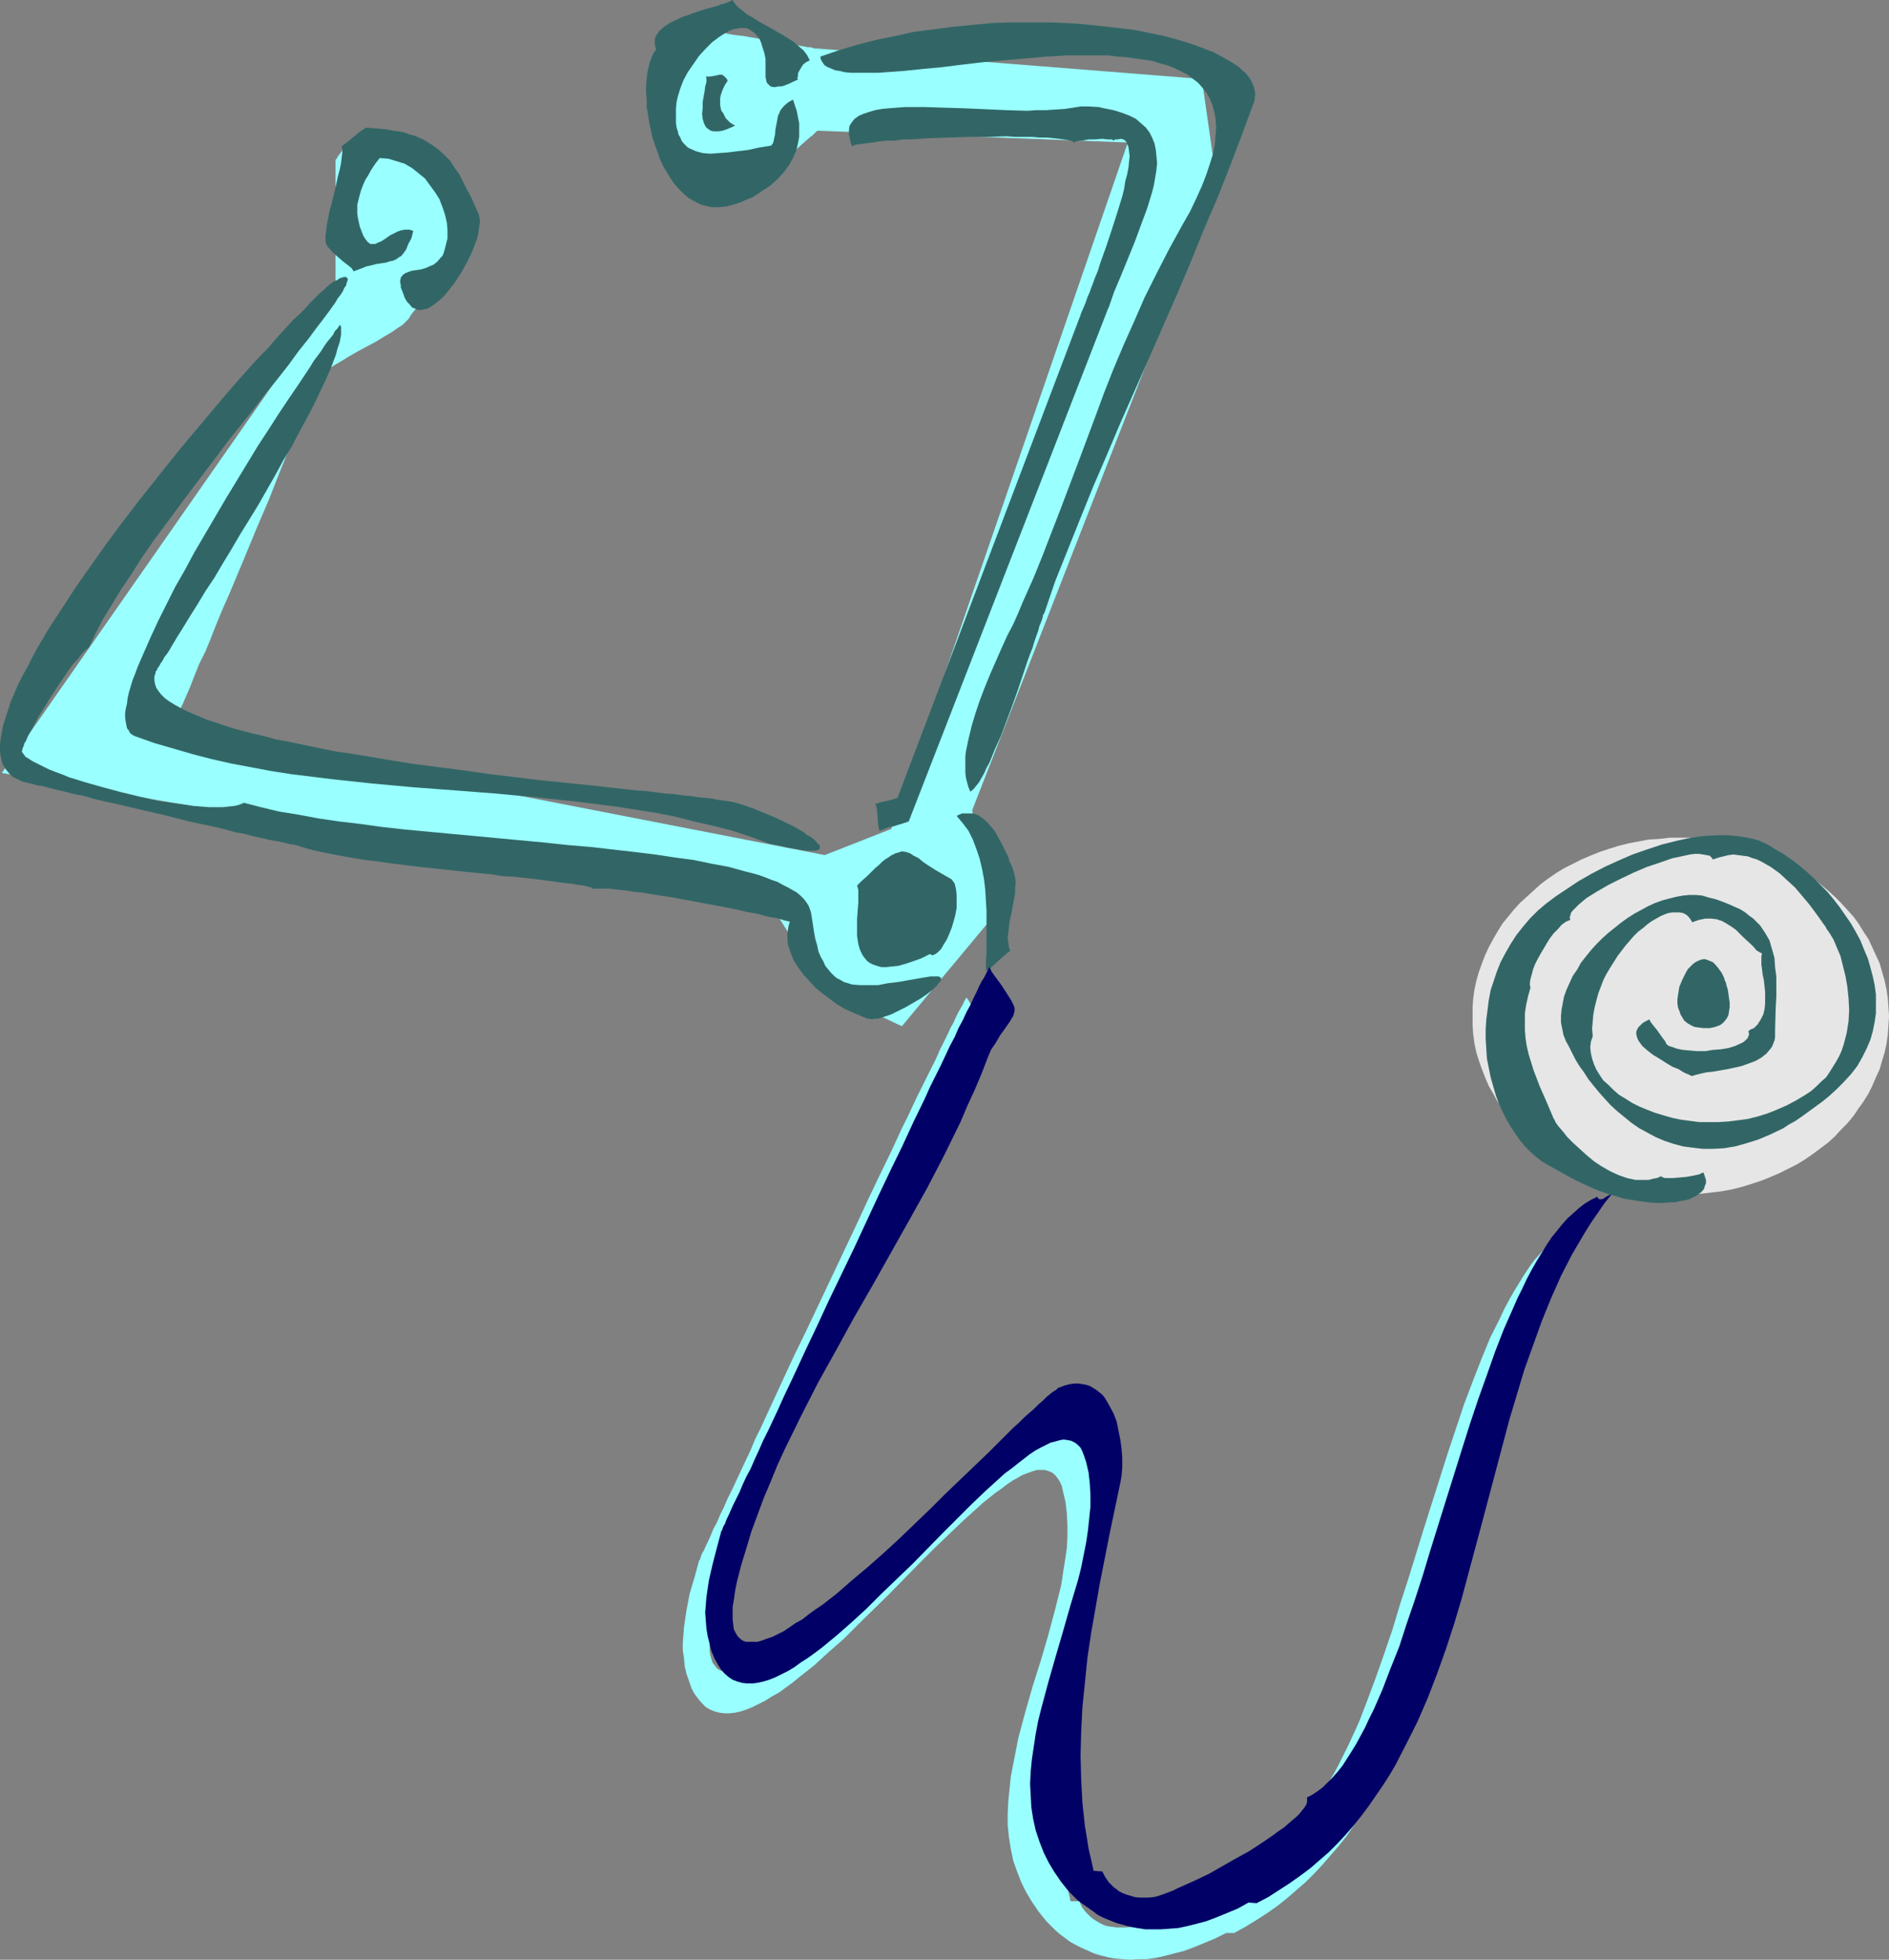 <?xml version="1.0" encoding="UTF-8" standalone="no"?>
<svg
   version="1.0"
   width="129.766mm"
   height="134.628mm"
   id="svg15"
   sodipodi:docname="Stethoscope 3.wmf"
   xmlns:inkscape="http://www.inkscape.org/namespaces/inkscape"
   xmlns:sodipodi="http://sodipodi.sourceforge.net/DTD/sodipodi-0.dtd"
   xmlns="http://www.w3.org/2000/svg"
   xmlns:svg="http://www.w3.org/2000/svg">
  <rect width="100%" height="100%" fill="#808080" stroke="none"/>
  <sodipodi:namedview
     id="namedview15"
     pagecolor="#ffffff"
     bordercolor="#000000"
     borderopacity="0.25"
     inkscape:showpageshadow="2"
     inkscape:pageopacity="0.0"
     inkscape:pagecheckerboard="0"
     inkscape:deskcolor="#d1d1d1"
     inkscape:document-units="mm" />
  <defs
     id="defs1">
    <pattern
       id="WMFhbasepattern"
       patternUnits="userSpaceOnUse"
       width="6"
       height="6"
       x="0"
       y="0" />
  </defs>
  <path
     style="fill:#99ffff;fill-opacity:1;fill-rule:evenodd;stroke:none"
     d="M 234.158,266.454 213.958,256.92 200.545,235.591 0.485,200.689 87.102,76.591 v -13.573 -21.329 0 -0.162 l 0.323,-0.323 0.323,-0.646 0.646,-0.808 0.646,-0.97 0.808,-0.97 0.97,-0.97 0.97,-0.97 1.293,-0.808 1.131,-0.808 1.293,-0.485 1.293,-0.162 h 1.454 0.646 l 0.808,0.323 0.646,0.323 0.646,0.485 0.808,0.485 0.646,0.646 3.07,2.909 3.232,2.747 3.232,2.585 2.909,2.747 1.454,1.454 1.293,1.293 1.131,1.454 0.97,1.616 0.808,1.454 0.646,1.616 0.485,1.777 v 1.777 l -0.162,1.777 -0.323,1.777 -0.646,1.777 -0.97,1.777 -1.131,1.777 -1.131,1.616 -2.586,3.232 -1.293,1.454 -1.454,1.454 -1.293,1.293 -1.131,1.293 -1.131,1.131 -0.97,1.131 -0.646,0.808 -0.485,0.808 -0.323,0.485 -0.323,0.323 -0.485,0.485 -0.485,0.485 -0.646,0.485 -0.808,0.485 -1.616,1.131 -1.939,1.131 -2.101,1.293 -4.525,2.424 -2.262,1.293 -2.101,1.293 -1.939,1.131 -1.778,1.131 -1.616,1.131 -0.646,0.485 -0.485,0.485 -0.323,0.485 -0.323,0.485 -0.162,0.485 -0.162,0.323 v 0.323 l -0.162,0.323 v 0.323 l -0.162,0.646 -0.323,0.646 -0.162,0.808 -0.323,0.97 -0.485,0.97 -0.323,0.97 -0.485,1.131 -0.485,1.293 -0.485,1.293 -1.131,2.747 -1.131,3.07 -1.454,3.393 -1.454,3.555 -1.454,3.716 -1.454,3.716 -3.394,7.918 -3.394,8.241 -3.394,8.079 -1.778,4.04 -1.616,3.878 -1.454,3.716 -1.454,3.555 -1.616,3.232 -1.293,3.232 -1.131,2.909 -1.131,2.585 -0.485,1.131 -0.97,2.101 -0.323,0.97 -0.323,0.808 -0.323,0.808 -0.323,0.646 -0.162,0.485 -0.162,0.323 -0.162,0.323 -0.162,0.162 v 0.162 l 169.357,32.963 17.291,-6.787 61.408,-178.228 -80.638,-3.07 v 0.162 h -0.162 l -0.323,0.323 -0.323,0.323 -0.485,0.485 -0.485,0.323 -1.293,1.131 -1.454,1.293 -1.616,1.454 -3.555,3.393 -3.555,3.07 -1.616,1.454 -1.454,1.293 -1.131,1.293 -0.646,0.323 -0.323,0.485 -0.323,0.323 -0.323,0.162 -0.162,0.162 v 0 h -0.162 -0.485 -0.808 l -0.97,-0.162 -1.293,-0.162 -1.293,-0.162 -2.747,-0.485 -2.909,-0.485 -1.293,-0.485 -1.131,-0.485 -0.97,-0.485 -0.808,-0.646 -0.485,-0.485 v -0.323 l -0.162,-0.485 -0.162,-0.646 -0.323,-0.97 -0.485,-0.97 -0.808,-1.131 -0.323,-0.646 -0.485,-0.646 -0.808,-1.293 -1.778,-2.585 -1.778,-2.747 -0.646,-1.293 -0.485,-1.454 -0.162,-1.293 -0.162,-1.293 0.323,-1.131 0.162,-0.646 0.323,-0.485 0.646,-1.293 0.485,-1.293 0.485,-1.454 0.323,-1.454 0.646,-3.232 0.808,-3.232 0.323,-1.454 0.485,-1.454 0.485,-1.293 0.646,-1.131 0.808,-0.808 0.97,-0.646 1.131,-0.485 0.808,-0.162 h 0.646 0.646 0.97 l 1.939,0.162 2.262,0.162 2.424,0.323 2.586,0.485 2.747,0.323 5.494,0.97 2.747,0.323 2.424,0.485 2.262,0.485 2.101,0.323 0.808,0.162 0.808,0.162 h 0.808 l 0.485,0.162 0.485,0.162 h 0.323 0.323 v 0 l 99.869,7.918 3.878,27.146 -63.509,162.716 5.818,27.146 z"
     id="path1" />
  <path
     style="fill:#e6e6e6;fill-opacity:1;fill-rule:evenodd;stroke:none"
     d="m 436.32,217.494 h 2.747 l 2.747,0.323 2.747,0.162 2.586,0.485 2.586,0.485 2.586,0.646 2.586,0.808 2.424,0.808 2.424,0.97 2.262,0.97 2.262,1.131 2.262,1.131 2.101,1.293 2.101,1.454 1.939,1.454 1.939,1.616 1.778,1.616 1.616,1.616 1.616,1.777 1.616,1.777 1.293,1.777 1.293,2.101 1.293,1.939 0.97,2.101 0.97,2.101 0.97,2.101 0.646,2.262 0.646,2.262 0.485,2.262 0.323,2.262 0.162,2.262 0.162,2.424 -0.162,2.424 -0.162,2.262 -0.323,2.424 -0.485,2.262 -0.646,2.101 -0.646,2.262 -0.97,2.101 -0.97,2.262 -0.97,1.939 -1.293,2.101 -1.293,1.777 -1.293,1.939 -1.616,1.939 -1.616,1.616 -1.616,1.777 -1.778,1.616 -1.939,1.454 -1.939,1.454 -2.101,1.454 -2.101,1.293 -2.262,1.131 -2.262,1.131 -2.262,0.97 -2.424,0.97 -2.424,0.808 -2.586,0.808 -2.586,0.646 -2.586,0.485 -2.586,0.323 -2.747,0.323 -2.747,0.162 -2.747,0.162 -2.747,-0.162 -2.747,-0.162 -2.747,-0.323 -2.586,-0.323 -2.586,-0.485 -2.586,-0.646 -2.586,-0.808 -2.424,-0.808 -2.424,-0.97 -2.262,-0.97 -2.262,-1.131 -2.262,-1.131 -2.101,-1.293 -2.101,-1.454 -1.939,-1.454 -1.778,-1.454 -1.778,-1.616 -1.778,-1.777 -1.616,-1.616 -1.454,-1.939 -1.454,-1.939 -1.293,-1.777 -1.131,-2.101 -1.131,-1.939 -0.97,-2.262 -0.808,-2.101 -0.808,-2.262 -0.646,-2.101 -0.485,-2.262 -0.323,-2.424 -0.162,-2.262 v -2.424 -2.424 l 0.162,-2.262 0.323,-2.262 0.485,-2.262 0.646,-2.262 0.808,-2.262 0.808,-2.101 0.97,-2.101 1.131,-2.101 1.131,-1.939 1.293,-2.101 1.454,-1.777 1.454,-1.777 1.616,-1.777 1.778,-1.616 1.778,-1.616 1.778,-1.616 1.939,-1.454 2.101,-1.454 2.101,-1.293 2.262,-1.131 2.262,-1.131 2.262,-0.97 2.424,-0.97 2.424,-0.808 2.586,-0.808 2.586,-0.646 2.586,-0.485 2.586,-0.485 2.747,-0.162 2.747,-0.323 z"
     id="path2" />
  <path
     style="fill:#326666;fill-opacity:1;fill-rule:evenodd;stroke:none"
     d="m 85.81,73.683 -0.97,0.808 -0.808,0.808 -1.131,0.97 -1.131,1.131 -1.293,1.293 -1.293,1.454 -1.454,1.454 -1.616,1.454 -1.616,1.777 -1.616,1.777 -1.616,1.777 -1.778,2.101 -1.939,1.939 -1.939,2.101 -4.04,4.524 -4.04,4.686 -4.202,5.009 -4.363,5.171 -4.363,5.332 -4.363,5.494 -4.363,5.494 -4.202,5.494 -4.202,5.655 -3.878,5.494 -3.878,5.494 -3.555,5.494 -3.394,5.171 -1.616,2.747 -1.454,2.424 -1.293,2.424 -1.293,2.585 -1.293,2.262 -1.131,2.262 -0.97,2.262 -0.97,2.262 -0.646,2.101 -0.646,1.939 -0.646,1.939 -0.323,1.777 -0.323,1.777 L 0,193.417 v 1.616 l 0.162,1.293 0.323,1.454 0.485,1.131 0.646,0.97 0.808,0.97 0.808,0.808 1.293,0.646 1.293,0.646 1.454,0.323 h 0.162 l 0.323,0.162 h 0.323 l 0.485,0.162 1.131,0.323 1.293,0.162 1.778,0.485 1.939,0.485 2.101,0.485 2.424,0.646 2.586,0.485 2.747,0.808 2.747,0.646 3.07,0.646 6.141,1.454 6.302,1.454 6.302,1.616 6.141,1.293 2.747,0.646 2.909,0.808 2.586,0.485 2.424,0.646 2.262,0.485 2.101,0.485 1.939,0.323 1.454,0.323 1.293,0.323 0.97,0.162 h 0.323 l 0.323,0.162 h 0.323 l 1.454,0.485 1.616,0.485 1.939,0.485 2.262,0.485 2.424,0.485 2.586,0.485 2.747,0.485 2.909,0.485 3.07,0.323 3.232,0.485 6.464,0.808 13.413,1.454 6.626,0.646 3.07,0.485 3.07,0.162 2.909,0.323 2.747,0.323 2.586,0.323 2.262,0.323 2.262,0.323 1.939,0.162 1.616,0.323 1.454,0.162 1.131,0.323 0.808,0.162 0.323,0.323 h 0.162 v 0.162 l 0.323,-0.162 h 0.646 0.97 0.97 1.293 l 1.293,0.162 1.616,0.162 1.616,0.162 1.778,0.323 1.939,0.162 3.878,0.646 4.202,0.646 8.726,1.616 4.363,0.808 4.04,0.808 1.939,0.485 1.778,0.323 1.778,0.323 1.616,0.485 1.454,0.323 1.293,0.162 1.131,0.323 0.97,0.323 0.808,0.162 0.646,0.162 -0.323,1.131 -0.162,0.97 -0.162,0.97 v 0.97 l 0.162,1.939 0.646,1.939 0.808,2.101 1.131,1.777 1.293,1.777 1.616,1.777 1.616,1.777 1.778,1.454 1.939,1.454 1.939,1.454 1.939,1.131 2.101,0.97 1.939,0.808 1.939,0.808 h 0.485 l 0.646,0.162 0.646,-0.162 h 0.808 l 1.616,-0.485 1.939,-0.646 1.939,-0.97 1.939,-0.97 1.939,-1.131 1.939,-1.131 1.616,-1.131 1.454,-1.131 0.485,-0.485 0.646,-0.646 0.323,-0.485 0.323,-0.323 0.323,-0.485 v -0.323 -0.323 l -0.323,-0.162 -0.323,-0.162 h -0.485 -0.646 -0.97 l -2.909,0.485 -2.747,0.485 -2.747,0.485 -2.747,0.323 -2.424,0.485 h -2.424 -2.262 l -2.101,-0.162 -0.97,-0.323 -1.131,-0.323 -0.808,-0.485 -0.97,-0.485 -0.808,-0.646 -0.808,-0.808 -0.646,-0.808 -0.808,-0.97 -0.485,-1.131 -0.646,-1.131 -0.646,-1.454 -0.323,-1.616 -0.485,-1.616 -0.323,-1.777 -0.323,-2.101 -0.323,-2.101 -0.162,-0.97 -0.323,-0.97 -0.323,-0.808 -0.646,-0.97 -0.646,-0.808 -0.808,-0.808 -0.97,-0.808 -1.131,-0.646 -1.131,-0.646 -1.293,-0.646 -1.454,-0.808 -1.454,-0.485 -1.616,-0.646 -1.778,-0.646 -1.778,-0.485 -1.939,-0.485 -4.04,-1.131 -4.363,-0.808 -4.686,-0.97 -4.848,-0.646 -5.333,-0.808 -5.333,-0.646 -5.656,-0.646 -5.656,-0.646 -5.818,-0.485 -5.979,-0.646 -24.24,-2.262 -12.12,-1.131 -5.818,-0.646 -5.818,-0.808 -5.494,-0.646 -5.494,-0.808 -5.171,-0.97 -5.01,-0.808 -4.686,-1.131 -4.363,-1.131 -1.131,0.485 -1.293,0.323 -1.454,0.162 -1.616,0.162 h -1.778 -1.778 l -2.101,-0.162 -2.101,-0.162 -2.101,-0.323 -2.262,-0.323 -4.686,-0.646 -4.848,-1.131 -4.686,-1.131 -4.848,-1.293 -4.525,-1.293 -2.101,-0.646 -2.101,-0.646 -1.939,-0.808 -1.778,-0.646 -1.616,-0.646 -1.616,-0.808 -1.293,-0.646 -1.293,-0.646 -0.97,-0.646 -0.808,-0.485 -0.485,-0.646 -0.323,-0.485 -0.162,-0.162 0.162,-0.485 v -0.323 l 0.323,-0.646 0.162,-0.646 0.485,-0.808 0.323,-0.808 0.485,-0.97 1.131,-1.939 1.131,-2.262 1.454,-2.262 1.454,-2.424 3.07,-4.686 1.454,-2.101 1.454,-2.101 1.454,-1.616 0.646,-0.808 0.485,-0.646 0.485,-0.485 0.485,-0.485 0.485,-0.323 0.323,-0.323 0.808,-1.616 0.808,-1.777 1.939,-3.716 2.262,-3.716 2.424,-4.04 2.747,-4.04 2.747,-4.363 2.909,-4.201 3.232,-4.363 6.464,-8.726 6.626,-8.726 3.232,-4.363 3.394,-4.201 3.232,-4.04 3.07,-4.04 3.07,-3.716 2.909,-3.716 2.586,-3.555 2.586,-3.232 2.262,-3.07 1.131,-1.454 0.97,-1.293 0.97,-1.293 0.808,-1.131 0.808,-1.131 0.646,-1.131 0.646,-0.808 0.646,-0.97 0.323,-0.808 0.485,-0.646 0.162,-0.646 0.162,-0.485 0.162,-0.485 -0.162,-0.323 -0.162,-0.162 -0.162,-0.162 h -0.485 l -0.485,0.162 -0.646,0.162 -0.646,0.485 -0.808,0.323 z"
     id="path3" />
  <path
     style="fill:#326666;fill-opacity:1;fill-rule:evenodd;stroke:none"
     d="m 88.234,84.347 -0.323,0.485 -0.323,0.485 -0.646,0.646 -0.485,0.97 -0.646,0.808 -0.808,0.97 -0.808,1.131 -0.808,1.293 -0.97,1.293 -0.97,1.293 -0.97,1.616 -0.97,1.454 -2.262,3.393 -2.424,3.555 -2.586,3.878 -2.586,4.04 -2.747,4.201 -2.747,4.524 -5.494,9.049 -5.494,9.372 -2.747,4.686 -2.424,4.524 -2.586,4.524 -2.262,4.524 -2.101,4.201 -1.939,4.201 -1.778,4.04 -1.616,3.716 -0.646,1.777 -0.646,1.616 -0.485,1.616 -0.485,1.616 -0.323,1.454 -0.162,1.454 -0.323,1.293 -0.162,1.131 v 1.131 l 0.162,1.131 0.162,0.808 0.162,0.808 0.485,0.646 0.323,0.646 0.646,0.485 0.646,0.323 5.01,1.777 5.01,1.454 5.01,1.454 5.01,1.293 5.01,1.131 5.171,0.97 5.171,0.97 5.171,0.808 10.504,1.293 10.504,1.131 10.666,0.97 10.666,0.808 10.504,0.808 10.504,0.97 10.504,1.131 10.342,1.293 5.171,0.808 5.171,0.808 5.01,0.97 5.01,1.293 5.01,1.131 5.01,1.293 4.848,1.616 4.848,1.777 2.586,0.485 2.101,0.485 1.939,0.323 1.778,0.323 1.293,0.162 h 1.131 0.808 l 0.808,-0.162 0.323,-0.162 0.162,-0.323 v -0.323 -0.485 l -0.485,-0.323 -0.485,-0.646 -0.485,-0.485 -0.808,-0.646 -0.97,-0.485 -0.97,-0.808 -2.262,-1.293 -2.586,-1.293 -2.747,-1.293 -2.747,-1.131 -2.747,-1.131 -2.747,-0.97 -1.131,-0.323 -1.131,-0.323 -0.808,-0.162 -1.131,-0.162 -1.131,-0.162 -1.293,-0.162 -1.454,-0.323 -1.778,-0.162 -1.778,-0.162 -1.939,-0.323 -2.101,-0.162 -2.101,-0.323 -2.424,-0.162 -2.424,-0.323 -2.586,-0.323 -2.586,-0.162 -2.747,-0.323 -2.909,-0.323 -5.818,-0.646 -6.302,-0.646 -6.464,-0.646 -6.626,-0.808 -6.787,-0.808 -6.787,-0.97 -13.736,-1.777 -6.949,-1.131 -6.626,-1.131 -6.464,-0.97 -6.302,-1.293 -6.141,-1.293 -2.747,-0.485 -2.909,-0.808 -2.747,-0.646 -2.586,-0.646 -2.424,-0.646 -2.586,-0.808 -2.262,-0.808 -2.101,-0.646 -1.939,-0.808 -1.939,-0.808 -1.778,-0.808 -1.616,-0.808 -1.454,-0.808 -1.293,-0.808 -1.131,-0.808 -0.97,-0.97 -0.646,-0.808 -0.646,-0.97 -0.323,-0.97 -0.162,-0.97 v -0.97 l 0.323,-0.97 v -0.323 l 0.323,-0.323 0.162,-0.485 0.485,-0.646 0.323,-0.646 0.485,-0.646 0.485,-0.97 0.646,-0.808 0.646,-0.97 0.646,-1.131 1.454,-2.424 1.616,-2.585 1.778,-2.909 1.939,-3.07 1.939,-3.232 2.262,-3.393 2.101,-3.555 2.262,-3.716 2.262,-3.878 4.686,-7.595 4.525,-7.918 2.101,-3.878 2.262,-3.716 1.939,-3.716 1.939,-3.555 1.778,-3.393 1.616,-3.393 1.454,-3.07 1.293,-2.909 0.97,-2.585 0.485,-1.293 0.323,-1.293 0.646,-1.939 0.162,-0.97 0.162,-0.808 v -0.808 -0.646 -0.646 z"
     id="path4" />
  <path
     style="fill:#326666;fill-opacity:1;fill-rule:evenodd;stroke:none"
     d="M 94.213,60.918 93.405,58.817 l -0.485,-2.262 -0.162,-1.131 v -1.131 -1.131 l 0.323,-1.293 0.323,-1.293 0.323,-1.131 0.485,-1.293 0.646,-1.454 0.808,-1.293 0.808,-1.454 0.97,-1.454 1.131,-1.454 2.262,0.162 2.101,0.646 2.101,0.646 1.939,1.131 1.616,1.293 1.778,1.454 1.293,1.777 1.293,1.777 1.131,1.777 0.808,2.101 0.646,1.939 0.485,2.101 0.162,1.939 v 2.101 l -0.485,1.939 -0.485,1.777 -0.323,0.808 -0.485,0.485 -0.808,0.97 -0.97,0.808 -1.131,0.485 -1.131,0.485 -1.131,0.323 -1.131,0.162 -1.131,0.162 -0.97,0.323 -0.808,0.323 -0.646,0.485 -0.485,0.646 -0.162,0.808 v 0.485 l 0.162,0.646 v 0.646 l 0.323,0.808 0.323,0.808 0.323,0.97 0.646,1.131 0.646,0.646 0.646,0.808 0.808,0.323 0.646,0.323 h 0.97 l 0.646,-0.162 0.97,-0.162 0.808,-0.485 0.97,-0.646 0.808,-0.646 0.97,-0.808 0.808,-0.808 0.808,-0.97 1.778,-2.262 1.616,-2.424 1.454,-2.585 1.293,-2.585 0.97,-2.424 0.485,-1.293 0.323,-1.131 0.162,-1.131 0.162,-1.131 0.162,-0.97 v -0.808 l -0.162,-0.808 -0.162,-0.646 -1.939,-4.363 -1.131,-2.101 -0.97,-1.939 -0.97,-1.939 -1.293,-1.777 -1.131,-1.777 -1.454,-1.454 -1.616,-1.454 -1.778,-1.293 -2.101,-1.293 -2.262,-0.97 -1.293,-0.323 -1.293,-0.485 -1.454,-0.323 -1.616,-0.162 -1.454,-0.323 -1.778,-0.162 -1.778,-0.162 -1.939,-0.162 -0.646,0.485 -0.808,0.485 -1.778,1.454 -1.778,1.454 -0.646,0.485 -0.646,0.485 v 0.323 l 0.162,0.323 v 0.97 l -0.162,1.293 -0.162,1.454 -0.323,1.616 -0.485,1.777 -0.808,3.716 -0.97,3.878 -0.485,1.777 -0.323,1.777 -0.323,1.616 -0.162,1.454 -0.162,1.131 v 0.97 0.646 l 0.162,0.646 0.323,0.646 0.485,0.485 0.97,1.131 1.293,1.131 1.293,1.131 1.293,0.97 0.97,0.808 0.323,0.485 0.162,0.323 1.778,-0.646 1.616,-0.646 1.454,-0.323 1.293,-0.323 1.131,-0.162 1.131,-0.162 0.97,-0.323 0.808,-0.162 0.808,-0.323 0.646,-0.485 0.808,-0.485 0.646,-0.808 0.646,-0.97 0.485,-1.293 0.808,-1.454 0.485,-1.939 -0.97,-0.323 h -1.131 l -0.97,0.162 -0.97,0.323 -0.97,0.485 -0.97,0.485 -1.616,1.131 -0.808,0.485 -0.808,0.323 -0.646,0.323 h -0.646 -0.646 l -0.646,-0.485 -0.646,-0.808 -0.323,-0.485 z"
     id="path5" />
  <path
     style="fill:#326666;fill-opacity:1;fill-rule:evenodd;stroke:none"
     d="m 188.91,21.006 -0.162,-0.485 -0.323,-0.323 -0.485,-0.485 -0.485,-0.323 h -0.646 l -0.646,0.162 -0.808,0.162 -0.97,0.162 h -1.131 l 0.162,0.323 v 0.323 0.808 l -0.323,1.131 -0.162,1.293 -0.485,2.747 v 1.616 l -0.162,1.454 0.162,1.293 0.323,1.131 0.485,0.97 0.323,0.323 0.485,0.323 0.485,0.323 0.646,0.162 h 0.646 0.808 l 0.97,-0.162 0.97,-0.323 1.131,-0.485 1.131,-0.485 -1.293,-0.808 -1.131,-1.131 -0.646,-1.293 -0.485,-0.646 -0.162,-0.646 -0.162,-0.808 v -0.808 -0.97 l 0.162,-0.808 0.323,-0.97 0.323,-0.808 0.485,-0.97 z"
     id="path6" />
  <path
     style="fill:#326666;fill-opacity:1;fill-rule:evenodd;stroke:none"
     d="m 170.326,12.927 -0.646,0.808 -0.485,1.131 -0.485,1.293 -0.323,1.293 -0.323,1.454 -0.162,1.616 -0.162,1.777 v 1.777 l 0.162,1.777 v 1.939 l 0.323,1.939 0.323,1.939 0.808,3.878 0.646,1.939 0.646,1.777 0.646,1.939 0.808,1.777 0.97,1.616 0.97,1.616 0.97,1.454 1.293,1.454 1.131,1.131 1.293,1.131 1.454,0.808 1.454,0.808 1.616,0.485 1.616,0.323 h 1.778 l 1.778,-0.162 1.939,-0.485 1.939,-0.646 1.454,-0.646 1.616,-0.646 1.293,-0.808 1.131,-0.808 1.293,-0.808 0.97,-0.646 1.939,-1.777 1.616,-1.777 1.293,-1.777 0.97,-1.777 0.808,-1.777 0.485,-1.939 0.323,-1.777 V 33.771 31.994 l -0.323,-1.616 -0.323,-1.616 -0.485,-1.454 -0.485,-1.454 -1.131,0.646 -0.808,0.646 -0.646,0.646 -0.646,0.808 -0.323,0.808 -0.323,0.646 -0.323,1.777 -0.323,1.616 -0.162,1.616 -0.323,1.454 -0.162,0.646 -0.485,0.646 -3.07,0.485 -2.909,0.646 -2.747,0.323 -2.586,0.323 -2.262,0.162 -2.262,0.162 -1.939,-0.162 -1.778,-0.485 -1.454,-0.646 -0.646,-0.323 -0.646,-0.646 -0.485,-0.485 -0.485,-0.646 -0.323,-0.808 -0.485,-0.808 -0.162,-0.808 -0.323,-0.97 -0.162,-1.131 v -1.131 -1.293 -1.454 l 0.162,-1.616 0.323,-1.454 0.646,-2.101 0.808,-2.101 1.131,-2.101 1.454,-2.101 1.454,-2.101 1.778,-1.939 1.616,-1.616 1.939,-1.454 1.778,-1.131 0.97,-0.485 0.808,-0.323 0.97,-0.162 0.808,-0.162 h 0.808 0.808 l 0.646,0.323 0.808,0.485 0.646,0.485 0.646,0.646 0.646,0.808 0.485,1.131 0.323,1.131 0.485,1.454 0.162,0.808 0.162,0.808 v 1.777 1.939 0.97 l 0.162,0.808 0.162,0.646 0.485,0.485 0.485,0.485 0.808,0.162 h 0.485 l 0.646,-0.162 h 0.646 l 0.808,-0.162 0.808,-0.323 0.808,-0.323 0.97,-0.485 1.131,-0.485 -0.162,-0.323 0.162,-0.646 v -0.646 l 0.323,-0.646 0.485,-0.808 0.485,-0.808 0.808,-0.646 0.97,-0.485 -0.646,-1.293 -0.97,-1.293 -1.131,-0.97 -1.293,-1.131 -1.454,-0.97 -1.616,-0.97 -3.07,-1.777 -3.232,-1.777 -1.454,-0.97 -1.454,-0.808 -1.131,-0.97 -1.131,-0.808 -0.808,-0.97 L 190.203,0 l -0.97,0.485 -1.293,0.485 -0.808,0.162 -0.646,0.323 -1.778,0.485 -1.778,0.485 -1.939,0.646 -3.717,1.293 -1.778,0.808 -1.616,0.808 -1.454,0.97 -1.131,0.97 -0.808,1.131 -0.323,0.485 -0.162,0.646 v 0.646 0.646 l 0.162,0.646 z"
     id="path7" />
  <path
     style="fill:#326666;fill-opacity:1;fill-rule:evenodd;stroke:none"
     d="m 212.989,14.704 0.162,0.808 0.485,0.808 0.485,0.646 0.808,0.485 0.808,0.323 1.131,0.485 1.131,0.162 1.293,0.323 1.616,0.162 h 1.616 3.555 1.939 l 2.101,-0.162 2.262,-0.162 2.262,-0.162 4.686,-0.485 5.171,-0.485 5.171,-0.646 5.494,-0.646 10.989,-0.97 5.494,-0.485 5.494,-0.323 h 5.333 5.171 l 2.424,0.323 2.424,0.162 2.262,0.323 2.262,0.323 2.262,0.323 1.939,0.646 1.939,0.485 1.939,0.808 1.616,0.808 1.616,0.808 1.454,1.131 1.293,0.97 1.131,1.293 1.131,1.454 0.808,1.454 0.646,1.616 0.485,1.777 0.323,1.777 0.162,2.101 -0.162,2.101 -0.162,2.424 -0.485,2.424 -0.808,2.585 -0.97,2.909 -1.131,2.909 -1.454,3.232 -1.616,3.393 -1.939,3.393 -3.555,6.463 -3.232,6.302 -3.07,6.14 -2.747,6.302 -2.747,6.14 -2.586,6.14 -2.424,6.14 -2.262,6.14 -4.525,12.119 -4.525,11.957 -4.686,12.119 -2.424,5.979 -2.747,6.14 -1.131,2.747 -1.293,2.909 -1.616,3.07 -1.454,3.232 -2.909,6.625 -1.454,3.555 -1.293,3.393 -1.131,3.393 -0.97,3.232 -0.808,3.393 -0.646,3.07 -0.162,1.454 v 1.454 1.454 1.293 l 0.162,1.293 0.323,1.293 0.323,1.131 0.485,1.131 0.485,-0.323 0.485,-0.485 0.646,-0.808 0.646,-0.808 0.646,-1.131 0.646,-1.131 0.646,-1.454 0.808,-1.454 0.646,-1.616 0.646,-1.616 1.616,-3.555 1.454,-3.878 1.454,-3.878 1.454,-4.04 1.293,-3.878 1.293,-3.878 0.646,-1.777 0.646,-1.616 0.485,-1.616 0.485,-1.454 0.485,-1.293 0.323,-1.293 0.485,-1.131 0.323,-0.97 0.162,-0.808 0.323,-0.485 2.747,-8.079 3.232,-8.079 3.232,-8.079 3.394,-8.402 3.555,-8.241 3.555,-8.402 7.434,-16.805 7.434,-16.966 3.555,-8.402 3.394,-8.402 3.555,-8.241 3.232,-8.241 3.07,-8.079 2.909,-7.918 0.323,-0.808 v -0.808 l 0.162,-0.808 -0.162,-0.808 -0.162,-0.808 -0.323,-0.808 -0.323,-0.808 -0.485,-0.808 -0.485,-0.646 -0.646,-0.808 -0.808,-0.646 -0.808,-0.808 -1.939,-1.293 -2.262,-1.293 -2.424,-1.293 -2.909,-1.131 -3.07,-1.131 -3.232,-0.97 -3.555,-0.97 -3.878,-0.808 -4.04,-0.808 -4.04,-0.485 -4.363,-0.485 -4.525,-0.485 -4.525,-0.323 -4.848,-0.162 h -4.686 -4.848 l -5.01,0.162 -5.01,0.485 -5.01,0.485 -5.01,0.646 -5.171,0.646 -5.01,1.131 -4.848,0.97 -5.01,1.293 -4.848,1.454 z"
     id="path8" />
  <path
     style="fill:#326666;fill-opacity:1;fill-rule:evenodd;stroke:none"
     d="m 280.699,27.631 -2.101,0.323 -2.101,0.323 -2.424,0.162 -2.424,0.162 h -2.424 l -2.586,0.162 -5.333,-0.162 -10.989,-0.485 -5.333,-0.162 -5.01,-0.162 h -2.424 -2.424 l -2.262,0.162 -2.101,0.162 -1.778,0.162 -1.778,0.323 -1.616,0.485 -1.454,0.485 -1.131,0.485 -1.131,0.808 -0.646,0.808 -0.646,0.97 -0.162,1.131 v 1.131 l 0.323,1.454 0.162,0.808 0.323,0.808 0.646,-0.323 0.808,-0.162 1.293,-0.162 1.293,-0.162 1.454,-0.162 1.778,-0.323 1.778,-0.162 h 2.101 l 2.101,-0.323 h 2.262 l 4.686,-0.323 5.01,-0.162 5.01,-0.162 h 5.01 l 4.848,-0.162 2.424,0.162 h 2.101 2.101 l 1.939,0.162 h 1.939 l 1.616,0.162 1.454,0.162 1.293,0.162 0.97,0.162 0.808,0.162 0.485,0.162 0.323,0.323 0.323,-0.162 0.485,-0.162 0.808,-0.162 h 0.646 l 1.616,-0.323 h 1.778 l 1.778,-0.162 1.293,0.162 h 0.646 0.485 l 0.323,0.162 0.162,0.162 0.485,-0.323 h 0.646 l 0.808,-0.162 0.646,0.162 0.646,0.485 0.323,0.646 0.323,0.808 0.162,1.131 0.162,1.293 -0.162,1.454 -0.162,1.616 -0.323,1.616 -0.485,1.777 -0.323,2.101 -0.485,1.939 -1.293,4.201 -1.454,4.524 -1.454,4.363 -1.454,4.04 -0.646,2.101 -0.808,1.939 -0.646,1.777 -0.323,0.808 -0.323,0.97 -0.646,1.454 -0.485,1.454 -0.485,1.131 -0.485,1.131 -0.323,0.808 -0.162,0.646 V 82.247 L 233.027,207.152 v 0 l -1.454,0.485 -1.454,0.323 -1.454,0.323 -1.454,0.485 0.323,0.646 0.162,0.97 0.162,1.777 0.162,2.101 0.162,0.808 0.162,0.646 1.293,-0.485 1.131,-0.485 1.131,-0.162 0.97,-0.323 1.616,-0.485 1.454,-0.485 51.874,-133.469 v 0.162 l 1.454,-4.201 1.778,-4.201 1.778,-4.363 1.778,-4.363 1.616,-4.363 1.616,-4.363 1.293,-4.201 0.485,-1.939 0.323,-1.939 0.323,-1.939 0.162,-1.777 -0.162,-1.777 -0.162,-1.616 -0.323,-1.616 -0.646,-1.616 -0.646,-1.293 -0.97,-1.293 -1.293,-1.131 -1.293,-1.131 -1.616,-0.808 -2.101,-0.808 -2.101,-0.646 -2.424,-0.485 -1.454,-0.323 -2.909,-0.162 z"
     id="path9" />
  <path
     style="fill:#326666;fill-opacity:1;fill-rule:evenodd;stroke:none"
     d="m 247.086,228.32 -2.262,-1.293 -1.939,-1.131 -1.778,-1.131 -1.454,-0.97 -1.131,-0.97 -1.293,-0.646 -0.97,-0.646 -0.97,-0.323 -1.131,-0.162 -0.97,0.323 -0.646,0.162 -0.646,0.323 -0.646,0.323 -0.646,0.485 -0.808,0.485 -0.808,0.646 -0.808,0.808 -0.97,0.808 -0.97,0.97 -1.131,1.131 -1.293,1.131 -1.293,1.293 0.162,0.485 0.162,0.646 v 0.646 0.808 1.777 l -0.162,2.101 -0.162,2.262 v 2.262 2.101 l 0.323,2.101 0.323,1.131 0.323,0.808 0.485,0.97 0.485,0.646 0.646,0.808 0.646,0.485 0.97,0.485 0.97,0.323 1.131,0.323 h 1.293 l 1.454,-0.162 1.616,-0.162 1.778,-0.485 1.939,-0.646 2.262,-0.808 2.262,-1.131 0.323,0.162 0.323,0.162 0.485,-0.162 0.323,-0.162 0.646,-0.485 0.808,-0.808 0.646,-1.131 0.808,-1.293 0.646,-1.454 0.646,-1.616 0.485,-1.616 0.485,-1.777 0.323,-1.777 v -1.777 -1.616 l -0.162,-1.454 -0.323,-1.454 z"
     id="path10" />
  <path
     style="fill:#326666;fill-opacity:1;fill-rule:evenodd;stroke:none"
     d="m 262.923,225.411 -0.323,-0.808 -0.485,-0.97 -0.162,-0.485 -0.162,-0.646 -0.646,-1.293 -0.646,-1.293 -0.646,-1.293 -0.808,-1.454 -0.808,-1.454 -0.97,-1.131 -0.97,-1.131 -1.131,-0.97 -1.131,-0.808 -1.293,-0.485 h -1.293 -0.808 -0.808 l -0.808,0.323 -0.646,0.323 1.616,1.939 1.454,1.939 1.131,2.262 0.97,2.585 0.808,2.424 0.646,2.747 0.485,2.585 0.323,2.747 0.162,2.747 0.162,2.747 v 5.655 2.585 2.424 l -0.162,2.585 v 2.262 l 0.808,-0.485 0.808,-0.646 1.616,-1.454 1.616,-1.454 0.808,-0.646 0.646,-0.485 -0.323,-0.97 -0.162,-1.131 -0.162,-1.293 0.162,-1.293 0.323,-2.909 0.646,-2.909 0.485,-2.909 0.323,-1.454 v -1.454 l 0.162,-1.454 -0.162,-1.293 -0.323,-1.293 z"
     id="path11" />
  <path
     style="fill:#99ffff;fill-opacity:1;fill-rule:evenodd;stroke:none"
     d="m 257.267,268.878 -0.646,-1.293 -0.808,-1.293 -1.778,-2.747 -1.778,-2.424 -0.646,-1.131 -0.646,-0.97 -0.162,0.162 -0.162,0.323 -0.323,0.485 -0.323,0.808 -0.485,0.808 -0.646,1.131 -0.646,1.293 -0.646,1.454 -0.808,1.454 -0.808,1.777 -0.97,1.939 -0.97,1.939 -0.97,2.262 -1.131,2.262 -1.131,2.262 -1.293,2.585 -1.293,2.585 -1.293,2.747 -1.293,2.747 -1.454,2.909 -2.747,5.979 -3.07,6.302 -3.07,6.463 -3.07,6.625 -12.766,26.985 -3.232,6.625 -3.07,6.625 -2.909,6.302 -2.747,5.979 -1.454,2.909 -1.131,2.747 -1.293,2.747 -1.293,2.747 -1.131,2.424 -1.131,2.424 -1.131,2.262 -0.97,2.262 -0.97,1.939 -0.808,1.939 -0.97,1.777 -0.646,1.616 -0.646,1.454 -0.646,1.293 -0.485,1.131 -0.485,0.808 -0.323,0.808 -0.162,0.646 -0.162,0.323 -0.162,0.162 -1.131,4.201 -1.293,4.363 -0.808,4.201 -0.646,4.363 -0.162,2.101 -0.162,2.101 v 1.939 l 0.323,2.101 0.162,1.939 0.485,2.101 0.646,1.777 0.646,1.939 0.808,1.454 0.97,1.293 0.97,1.131 0.97,0.97 1.131,0.646 1.131,0.485 1.293,0.323 1.293,0.162 h 1.293 l 1.454,-0.162 1.454,-0.323 1.454,-0.485 1.616,-0.646 1.616,-0.808 1.616,-0.808 1.778,-1.131 1.778,-0.97 1.778,-1.293 1.778,-1.293 1.778,-1.454 3.878,-3.07 3.717,-3.393 4.04,-3.555 3.878,-3.878 7.918,-7.756 7.757,-7.918 3.878,-3.878 3.717,-3.555 3.717,-3.555 3.394,-3.07 1.778,-1.616 1.616,-1.293 1.616,-1.293 1.616,-1.131 1.454,-1.131 1.454,-0.97 1.454,-0.808 1.131,-0.646 1.293,-0.485 1.293,-0.485 1.131,-0.323 h 1.131 0.97 l 0.97,0.323 0.808,0.323 0.808,0.646 0.646,0.808 0.646,0.97 0.485,1.131 0.323,1.454 0.646,2.747 0.323,2.909 0.162,3.07 v 2.909 l -0.162,3.07 -0.485,3.232 -0.485,3.07 -0.485,3.232 -0.808,3.232 -0.808,3.232 -1.778,6.625 -1.939,6.625 -2.101,6.625 -1.939,6.787 -1.778,6.625 -0.646,3.393 -0.646,3.232 -0.646,3.393 -0.323,3.07 -0.323,3.232 -0.162,3.232 v 3.07 l 0.323,3.07 0.485,3.07 0.646,3.07 0.97,2.747 1.131,2.909 1.293,2.585 1.454,2.424 1.778,2.585 1.939,2.424 2.262,2.262 1.293,1.131 2.586,1.939 1.454,0.808 1.616,0.808 1.454,0.646 1.778,0.808 1.616,0.485 1.939,0.485 1.778,0.323 1.939,0.162 2.101,0.162 2.101,-0.162 h 2.262 l 2.262,-0.323 2.262,-0.485 2.424,-0.646 2.586,-0.646 2.586,-0.97 2.747,-1.131 2.747,-1.131 2.909,-1.454 h 2.101 l 2.909,-1.616 2.909,-1.777 2.747,-1.777 2.747,-1.939 2.424,-1.939 2.424,-2.101 2.424,-2.101 2.262,-2.262 2.101,-2.262 2.101,-2.424 2.101,-2.424 1.939,-2.424 1.778,-2.585 1.778,-2.747 1.616,-2.585 1.616,-2.747 3.07,-5.655 2.909,-5.979 2.424,-5.979 2.424,-6.302 2.262,-6.302 2.101,-6.302 1.939,-6.625 1.939,-6.625 3.555,-13.25 3.555,-13.412 3.555,-13.412 1.939,-6.463 1.939,-6.463 2.101,-6.302 2.424,-6.14 2.424,-6.14 2.586,-5.817 2.909,-5.655 3.07,-5.494 1.616,-2.585 1.778,-2.585 1.778,-2.585 1.939,-2.424 -1.131,0.808 -1.131,0.485 -0.485,0.162 h -0.323 l -0.485,-0.162 -0.323,-0.485 -1.616,0.808 -1.454,0.97 -1.454,0.97 -1.454,1.293 -1.454,1.454 -1.454,1.616 -1.454,1.616 -1.293,1.777 -1.293,1.939 -1.293,2.101 -1.293,2.101 -1.293,2.262 -1.293,2.424 -1.131,2.424 -1.293,2.585 -1.293,2.585 -2.262,5.494 -2.262,5.817 -2.262,5.979 -2.101,6.302 -2.101,6.302 -2.101,6.625 -4.202,13.25 -4.04,13.088 -2.101,6.463 -1.939,6.463 -2.101,6.14 -2.101,5.979 -2.101,5.655 -2.101,5.494 -1.131,2.585 -1.131,2.424 -1.131,2.424 -1.131,2.262 -1.131,2.262 -1.131,2.101 -1.293,2.101 -1.131,1.777 -1.293,1.777 -1.293,1.616 -1.131,1.454 -1.293,1.293 -1.454,1.293 -1.293,0.97 -1.293,0.97 -1.454,0.646 0.162,0.646 v 0.485 l -0.323,0.646 -0.485,0.808 -0.485,0.808 -0.646,0.808 -0.97,0.808 -0.97,0.97 -1.131,0.97 -1.293,0.97 -1.293,0.97 -1.454,0.97 -3.07,2.101 -3.232,2.101 -3.394,1.939 -3.555,2.101 -3.394,1.777 -3.394,1.616 -3.07,1.454 -1.616,0.646 -1.293,0.646 -1.293,0.485 -1.131,0.485 -1.131,0.323 -0.97,0.323 -1.454,0.162 h -1.454 -1.131 l -1.293,-0.162 -1.131,-0.162 -0.97,-0.323 -0.97,-0.485 -0.808,-0.485 -0.808,-0.485 -0.808,-0.646 -1.293,-1.293 -0.97,-1.293 -0.646,-1.454 h -2.262 l -0.646,-2.909 -0.485,-2.909 -1.131,-5.979 -0.485,-5.979 -0.485,-6.14 v -6.14 l 0.162,-6.302 0.323,-6.302 0.485,-6.302 0.808,-6.463 0.97,-6.463 0.97,-6.463 1.131,-6.463 2.586,-13.088 2.909,-12.927 0.323,-1.939 0.162,-2.101 v -2.262 l -0.162,-2.424 -0.323,-2.424 -0.485,-2.424 -0.646,-2.424 -0.808,-2.262 -0.97,-1.939 -1.293,-1.939 -0.646,-0.646 -0.646,-0.808 -0.808,-0.646 -1.778,-0.97 -0.808,-0.323 -0.97,-0.162 -1.131,-0.162 -1.131,0.162 h -1.131 l -1.131,0.323 -1.293,0.485 -0.485,0.323 -0.646,0.323 -0.646,0.485 -0.808,0.646 -0.97,0.808 -0.97,0.808 -1.131,0.97 -1.131,1.131 -1.293,1.131 -1.293,1.293 -1.293,1.293 -1.454,1.454 -1.616,1.454 -1.616,1.616 -3.394,3.232 -3.555,3.555 -3.717,3.555 -3.878,3.878 -4.04,3.716 -8.08,7.756 -4.04,3.716 -4.04,3.555 -3.878,3.555 -4.04,3.07 -3.717,3.07 -1.778,1.293 -1.778,1.293 -1.778,1.293 -1.616,1.131 -1.616,0.97 -1.616,0.97 -1.454,0.808 -1.454,0.646 -1.293,0.485 -1.293,0.485 -1.293,0.323 -0.97,0.162 h -0.97 l -0.97,-0.162 -0.808,-0.323 -0.808,-0.485 -0.485,-0.646 -0.646,-0.808 -0.323,-0.97 -0.323,-1.131 -0.162,-1.293 v -1.616 l 0.162,-1.777 0.162,-1.939 0.323,-2.262 0.646,-2.262 1.131,-4.363 1.131,-4.363 1.454,-4.363 1.454,-4.363 1.778,-4.201 1.616,-4.363 1.939,-4.201 1.939,-4.363 4.202,-8.564 4.363,-8.402 4.525,-8.564 4.848,-8.402 4.848,-8.564 4.686,-8.402 4.848,-8.564 4.686,-8.402 4.202,-8.402 4.202,-8.402 1.939,-4.363 1.778,-4.201 1.778,-4.201 1.616,-4.201 0.97,-1.939 1.131,-1.939 1.293,-1.777 1.293,-1.777 1.131,-1.777 0.485,-0.808 0.323,-0.646 0.323,-0.808 v -0.646 -0.646 z"
     id="path12" />
  <path
     style="fill:#000066;fill-opacity:1;fill-rule:evenodd;stroke:none"
     d="m 263.246,261.122 -0.646,-1.293 -0.808,-1.293 -1.778,-2.747 -1.778,-2.424 -0.808,-1.131 -0.485,-1.131 -0.162,0.162 -0.162,0.323 -0.323,0.646 -0.323,0.646 -0.485,0.97 -0.646,0.97 -0.646,1.293 -0.646,1.454 -0.808,1.616 -0.808,1.777 -0.97,1.777 -0.97,2.101 -1.131,2.101 -0.97,2.262 -1.293,2.424 -1.131,2.424 -1.293,2.747 -1.293,2.585 -1.454,2.909 -1.293,2.909 -2.909,5.979 -2.909,6.302 -3.07,6.302 -3.232,6.787 -6.302,13.573 -6.464,13.412 -3.07,6.625 -3.07,6.463 -2.909,6.302 -2.909,6.14 -1.293,2.909 -1.293,2.747 -1.293,2.747 -1.293,2.585 -1.131,2.585 -1.131,2.424 -0.97,2.262 -1.131,2.101 -0.97,2.101 -0.808,1.939 -0.808,1.616 -0.808,1.616 -0.646,1.454 -0.646,1.454 -0.485,0.97 -0.323,0.97 -0.485,0.808 -0.162,0.485 -0.162,0.485 -0.162,0.162 -1.131,4.201 -1.131,4.363 -0.97,4.201 -0.646,4.363 -0.162,2.101 -0.162,1.939 0.162,2.101 0.162,2.101 0.323,1.939 0.485,1.939 0.485,1.939 0.808,1.939 0.808,1.454 0.808,1.293 0.97,1.131 1.131,0.97 0.97,0.646 1.293,0.485 1.131,0.323 1.293,0.162 h 1.454 l 1.293,-0.162 1.454,-0.323 1.616,-0.485 1.616,-0.646 1.616,-0.808 1.616,-0.808 1.616,-0.97 1.778,-1.293 1.778,-1.131 1.778,-1.293 1.939,-1.454 3.717,-3.07 3.878,-3.393 3.878,-3.555 3.878,-3.878 8.08,-7.756 7.757,-7.918 3.878,-3.878 3.717,-3.716 3.555,-3.393 3.555,-3.232 1.616,-1.454 1.778,-1.293 1.616,-1.293 1.454,-1.131 1.454,-1.131 1.454,-0.97 1.454,-0.808 1.293,-0.646 1.293,-0.646 1.293,-0.323 1.131,-0.323 0.97,-0.162 1.131,0.162 0.808,0.162 0.97,0.485 0.646,0.485 0.808,0.808 0.485,0.97 0.485,1.293 0.485,1.454 0.646,2.747 0.323,2.909 0.162,2.909 v 3.07 l -0.323,3.07 -0.323,3.07 -0.485,3.232 -0.646,3.232 -0.646,3.232 -0.808,3.232 -1.939,6.463 -1.939,6.787 -1.939,6.625 -1.939,6.787 -1.778,6.625 -0.808,3.232 -0.646,3.393 -0.485,3.232 -0.485,3.232 -0.323,3.232 -0.162,3.232 0.162,3.07 0.162,3.07 0.485,3.07 0.646,2.909 0.97,2.909 1.131,2.909 1.293,2.585 1.454,2.424 1.778,2.585 1.939,2.424 2.262,2.262 1.293,0.97 2.747,1.939 1.293,0.97 1.616,0.808 1.616,0.646 1.616,0.646 1.778,0.485 1.778,0.485 1.778,0.323 2.101,0.323 h 1.939 2.101 l 2.262,-0.162 2.262,-0.162 2.262,-0.485 2.586,-0.646 2.424,-0.646 2.586,-0.97 2.747,-1.131 2.747,-1.131 2.909,-1.616 2.101,0.162 3.07,-1.616 2.747,-1.777 2.747,-1.777 2.747,-1.939 2.586,-1.939 2.424,-2.101 2.424,-2.101 2.262,-2.262 2.101,-2.262 2.101,-2.424 1.939,-2.424 1.939,-2.585 1.778,-2.585 1.778,-2.585 1.778,-2.747 1.616,-2.747 2.909,-5.655 2.909,-5.817 2.586,-5.979 2.424,-6.302 2.262,-6.302 2.101,-6.463 1.939,-6.463 1.778,-6.625 3.555,-13.25 3.555,-13.412 3.555,-13.412 1.939,-6.463 1.939,-6.463 2.262,-6.302 2.262,-6.302 2.424,-5.979 2.586,-5.817 2.909,-5.655 3.232,-5.494 1.616,-2.585 1.778,-2.585 1.778,-2.585 1.939,-2.424 -1.293,0.646 -0.97,0.646 -0.485,0.162 h -0.485 l -0.323,-0.162 -0.323,-0.485 -1.616,0.808 -1.616,0.97 -1.454,1.131 -1.454,1.293 -1.454,1.293 -1.454,1.616 -1.293,1.616 -1.454,1.777 -1.293,1.939 -1.293,2.101 -1.293,2.101 -1.293,2.262 -1.293,2.424 -1.131,2.424 -1.293,2.585 -1.131,2.585 -2.424,5.494 -2.262,5.817 -2.101,5.979 -2.262,6.302 -2.101,6.302 -2.101,6.625 -8.242,26.338 -1.939,6.463 -2.101,6.463 -2.101,6.14 -1.939,5.979 -2.262,5.655 -2.101,5.494 -1.131,2.585 -1.131,2.585 -1.131,2.262 -1.131,2.424 -1.131,2.101 -1.131,2.101 -1.293,2.101 -1.131,1.777 -1.131,1.777 -1.293,1.616 -1.293,1.454 -1.293,1.293 -1.293,1.293 -1.293,0.97 -1.454,0.97 -1.293,0.646 v 0.646 0.485 l -0.162,0.646 -0.485,0.808 -0.646,0.808 -0.646,0.808 -0.808,0.808 -1.131,0.97 -1.131,0.97 -1.131,0.97 -1.454,0.97 -1.293,0.97 -3.07,2.101 -3.232,2.101 -3.555,1.939 -3.394,1.939 -3.394,1.939 -3.394,1.616 -3.232,1.454 -1.454,0.646 -1.293,0.646 -1.293,0.485 -1.293,0.485 -0.97,0.323 -1.131,0.323 -1.454,0.162 h -1.293 -1.293 l -1.293,-0.162 -0.97,-0.323 -1.131,-0.323 -0.808,-0.323 -0.97,-0.485 -0.808,-0.646 -0.646,-0.485 -1.293,-1.293 -0.97,-1.454 -0.646,-1.293 -2.262,-0.162 -0.646,-2.909 -0.646,-2.747 -0.485,-3.07 -0.485,-2.909 -0.646,-5.979 -0.323,-6.14 -0.162,-6.14 0.162,-6.302 0.323,-6.302 0.646,-6.302 0.646,-6.463 0.97,-6.463 1.131,-6.463 1.131,-6.463 2.586,-13.088 2.747,-13.088 0.323,-1.777 0.162,-2.262 v -2.262 l -0.162,-2.262 -0.323,-2.424 -0.485,-2.424 -0.485,-2.424 -0.808,-2.101 -1.131,-2.101 -1.131,-1.939 -0.646,-0.808 -0.808,-0.646 -0.808,-0.646 -0.808,-0.485 -0.808,-0.485 -0.97,-0.323 -0.97,-0.162 -0.97,-0.162 h -1.131 l -1.131,0.162 -1.293,0.323 -1.293,0.485 -0.485,0.162 -0.485,0.485 -0.808,0.485 -0.808,0.646 -0.808,0.646 -0.97,0.97 -1.131,0.97 -1.131,1.131 -1.293,1.131 -1.293,1.131 -1.454,1.454 -1.454,1.293 -1.616,1.616 -1.454,1.454 -3.394,3.393 -3.717,3.555 -3.717,3.555 -3.878,3.716 -3.878,3.878 -8.08,7.756 -4.04,3.716 -4.04,3.555 -4.04,3.393 -3.878,3.393 -3.717,2.909 -1.939,1.293 -1.778,1.293 -1.616,1.293 -1.778,0.97 -1.616,1.131 -1.454,0.97 -1.616,0.808 -1.293,0.646 -1.454,0.485 -1.293,0.485 -1.131,0.323 h -1.131 -0.97 -0.97 l -0.808,-0.323 -0.646,-0.485 -0.646,-0.646 -0.485,-0.808 -0.485,-0.97 -0.162,-1.131 -0.162,-1.454 v -1.454 -1.777 l 0.323,-1.939 0.323,-2.262 0.485,-2.424 1.131,-4.363 1.293,-4.201 1.293,-4.363 1.616,-4.363 1.616,-4.363 1.778,-4.201 1.778,-4.363 1.939,-4.201 4.202,-8.564 4.363,-8.564 4.686,-8.402 4.686,-8.564 4.848,-8.402 9.534,-16.966 4.686,-8.402 4.363,-8.402 4.202,-8.564 1.778,-4.201 1.939,-4.201 1.778,-4.201 1.616,-4.201 0.808,-1.939 1.293,-1.939 1.131,-1.939 1.293,-1.777 1.131,-1.616 0.485,-0.808 0.485,-0.808 0.162,-0.646 0.162,-0.646 v -0.646 z"
     id="path13" />
  <path
     style="fill:#326666;fill-opacity:1;fill-rule:evenodd;stroke:none"
     d="m 397.374,256.436 -0.162,-0.646 v -0.646 l 0.162,-0.97 0.323,-1.131 0.323,-1.293 0.485,-1.293 0.646,-1.293 0.808,-1.454 1.616,-2.747 0.808,-1.293 0.97,-1.293 1.131,-1.131 0.97,-1.131 1.131,-0.808 1.131,-0.485 -0.162,-0.646 0.162,-0.485 0.162,-0.646 0.485,-0.646 0.808,-0.808 0.808,-0.808 0.97,-0.808 0.97,-0.808 1.293,-0.808 1.293,-0.808 3.07,-1.777 3.232,-1.616 3.394,-1.616 3.394,-1.454 3.394,-1.131 3.232,-1.131 1.616,-0.323 1.454,-0.323 1.454,-0.323 1.293,-0.162 h 1.131 l 0.97,0.162 0.97,0.162 0.808,0.162 0.485,0.485 0.323,0.485 1.454,-0.485 1.293,-0.323 1.293,-0.323 1.293,-0.162 1.293,0.162 1.131,0.162 1.293,0.162 1.293,0.485 1.131,0.323 1.293,0.646 2.262,1.293 2.262,1.616 2.101,1.939 1.939,1.777 1.778,2.101 1.778,2.101 1.454,1.939 1.293,1.777 1.131,1.616 0.485,0.646 0.323,0.646 0.485,0.646 0.323,0.485 0.97,1.616 0.808,1.939 0.97,2.262 0.646,2.585 0.646,2.585 0.485,2.747 0.323,3.07 0.162,3.07 -0.162,2.909 -0.485,3.07 -0.808,3.07 -0.485,1.454 -0.646,1.454 -0.808,1.454 -0.808,1.293 -0.808,1.293 -0.97,1.454 -1.293,1.131 -1.131,1.131 -1.454,1.293 -1.454,0.97 -2.424,1.454 -2.424,1.293 -2.586,1.131 -2.424,0.97 -2.586,0.808 -2.586,0.646 -2.424,0.323 -2.586,0.323 -2.586,0.162 h -2.586 -2.424 l -2.424,-0.323 -2.424,-0.323 -2.262,-0.485 -2.262,-0.646 -2.101,-0.646 -2.101,-0.808 -1.939,-0.808 -1.939,-0.97 -1.778,-1.131 -1.616,-0.97 -1.454,-1.293 -1.293,-1.293 -1.293,-1.131 -0.97,-1.454 -0.808,-1.293 -0.646,-1.454 -0.485,-1.454 -0.323,-1.454 -0.162,-1.454 0.162,-1.454 0.485,-1.454 -0.162,-1.939 0.162,-1.939 0.162,-1.777 0.323,-1.777 0.485,-1.939 0.485,-1.777 1.293,-3.393 0.808,-1.616 0.97,-1.616 1.939,-3.07 2.101,-2.747 2.101,-2.424 1.131,-1.131 1.293,-0.97 1.131,-0.97 1.131,-0.808 1.131,-0.646 1.131,-0.646 1.131,-0.485 0.97,-0.323 0.97,-0.162 h 0.97 0.808 l 0.97,0.162 0.646,0.323 0.646,0.485 0.646,0.808 0.485,0.808 0.808,-0.323 0.97,-0.323 1.616,-0.323 h 1.454 l 1.454,0.162 1.454,0.485 1.131,0.646 1.293,0.808 1.131,0.808 1.939,1.939 1.939,1.777 0.808,0.808 0.646,0.808 0.808,0.485 0.646,0.323 -0.162,0.808 v 0.97 1.131 l 0.162,1.131 0.162,1.454 0.323,1.454 0.323,3.07 v 1.454 1.616 l -0.162,1.454 -0.323,1.293 -0.646,1.293 -0.808,1.293 -0.97,0.97 -0.808,0.323 -0.646,0.485 0.162,0.485 v 0.485 l -0.162,0.323 -0.162,0.485 -0.323,0.323 -0.485,0.485 -0.485,0.323 -0.646,0.323 -1.454,0.646 -1.616,0.485 -1.939,0.323 -2.101,0.162 -1.939,0.323 h -2.101 l -1.939,-0.162 -1.778,-0.162 -1.616,-0.323 -1.293,-0.485 -0.646,-0.162 -0.485,-0.323 -0.323,-0.323 -0.162,-0.485 -0.485,-0.646 -0.485,-0.646 -1.131,-1.616 -1.293,-1.616 -0.485,-0.646 -0.323,-0.646 -0.97,0.485 -0.808,0.485 -0.646,0.646 -0.485,0.485 -0.323,0.646 -0.162,0.485 v 0.646 l 0.162,0.646 0.162,0.485 0.323,0.646 0.97,1.293 1.293,1.131 1.454,1.131 1.616,0.97 1.778,1.131 1.616,0.97 1.616,0.646 1.293,0.808 0.646,0.323 0.485,0.162 0.323,0.162 0.323,0.162 0.323,0.162 v 0 l 1.131,-0.323 1.293,-0.323 1.454,-0.323 1.616,-0.162 3.717,-0.646 3.717,-0.808 1.778,-0.646 1.778,-0.646 1.454,-0.808 1.454,-1.131 0.97,-1.131 0.485,-0.646 0.323,-0.808 0.323,-0.808 0.162,-0.808 v -0.97 -0.97 l 0.162,-5.817 0.162,-2.747 v -5.332 l -0.323,-2.424 -0.162,-2.424 -0.646,-2.262 -0.646,-2.262 -1.131,-1.939 -0.646,-0.97 -0.646,-0.97 -0.97,-0.97 -0.808,-0.808 -1.131,-0.808 -0.97,-0.808 -1.293,-0.808 -1.454,-0.646 -1.454,-0.646 -1.616,-0.646 -1.778,-0.646 -1.939,-0.485 -1.616,-0.485 -1.616,-0.162 h -1.778 l -1.616,0.162 -1.778,0.323 -1.939,0.485 -1.778,0.485 -1.778,0.646 -1.778,0.808 -1.778,0.97 -1.778,0.97 -1.778,1.131 -1.778,1.293 -1.616,1.293 -1.616,1.293 -1.616,1.454 -1.454,1.454 -1.454,1.616 -1.293,1.616 -1.293,1.616 -0.97,1.777 -1.131,1.616 -0.808,1.777 -0.808,1.777 -0.646,1.777 -0.323,1.616 -0.323,1.777 -0.162,1.616 v 1.777 l 0.323,1.616 0.323,1.616 0.646,1.616 0.808,1.454 0.808,1.616 0.808,1.616 0.97,1.616 1.293,1.777 1.131,1.777 1.293,1.616 1.454,1.777 1.454,1.616 1.616,1.777 1.778,1.616 1.778,1.454 1.778,1.454 2.101,1.454 2.101,1.131 2.101,1.131 2.262,0.97 2.424,0.808 2.424,0.646 2.424,0.323 2.747,0.323 h 2.586 l 2.909,-0.162 2.909,-0.485 2.909,-0.808 3.07,-0.97 3.07,-1.293 3.394,-1.616 1.454,-0.97 1.778,-0.97 1.616,-1.131 1.778,-1.293 1.778,-1.293 1.778,-1.293 1.778,-1.454 1.778,-1.616 1.939,-1.939 1.939,-2.101 1.616,-2.101 1.293,-2.262 1.131,-2.262 0.97,-2.262 0.646,-2.262 0.485,-2.424 0.323,-2.262 v -2.424 -2.424 l -0.323,-2.424 -0.485,-2.262 -0.646,-2.424 -0.646,-2.262 -0.97,-2.262 -0.97,-2.424 -1.131,-2.101 -1.293,-2.262 -1.454,-2.101 -1.454,-2.101 -1.616,-2.101 -1.616,-1.939 -3.555,-3.555 -1.939,-1.777 -1.939,-1.616 -1.939,-1.454 -2.101,-1.454 -1.939,-1.131 -2.101,-1.293 -2.101,-0.97 -1.616,-0.485 -1.616,-0.323 -1.778,-0.323 -1.616,-0.162 -1.778,-0.162 h -1.939 l -3.555,0.162 -3.878,0.485 -3.717,0.808 -3.878,0.97 -3.878,1.293 -3.717,1.293 -3.717,1.616 -3.555,1.616 -3.394,1.777 -3.394,1.939 -2.909,1.939 -2.909,1.939 -2.586,1.939 -2.101,1.777 -2.101,2.101 -1.778,2.101 -1.778,2.262 -1.454,2.262 -1.293,2.262 -1.293,2.424 -0.97,2.424 -0.808,2.424 -0.808,2.424 -0.485,2.585 -0.323,2.585 -0.323,2.424 -0.162,2.585 v 2.585 l 0.162,2.424 0.162,2.585 0.485,2.424 0.485,2.424 0.646,2.262 0.646,2.262 0.808,2.262 0.97,2.101 0.97,1.939 1.131,1.939 1.131,1.777 1.293,1.777 1.293,1.616 1.293,1.293 1.616,1.454 1.454,1.131 1.616,0.97 5.818,3.232 3.232,1.616 3.232,1.454 3.555,1.293 1.778,0.485 2.101,0.646 1.939,0.323 2.101,0.323 2.262,0.323 2.262,0.162 h 1.616 l 1.616,-0.162 h 1.293 l 1.454,-0.323 1.131,-0.162 1.293,-0.323 0.97,-0.485 0.97,-0.485 0.646,-0.485 0.646,-0.485 0.646,-0.808 0.162,-0.646 0.323,-0.808 v -0.808 l -0.323,-0.97 -0.323,-0.97 -0.485,0.162 -0.646,0.323 -1.454,0.323 -1.778,0.323 -1.778,0.162 -1.778,0.162 h -0.808 -0.646 -0.646 l -0.485,-0.162 -0.323,-0.162 -0.162,-0.162 -1.131,0.485 -0.97,0.162 -1.131,0.323 h -1.131 -1.131 -1.131 l -2.262,-0.485 -2.262,-0.808 -2.101,-0.97 -2.262,-1.293 -1.939,-1.293 -1.939,-1.616 -1.778,-1.616 -1.778,-1.616 -1.454,-1.454 -1.131,-1.454 -1.131,-1.293 -0.808,-1.131 -0.162,-0.485 -0.323,-0.485 -1.778,-4.201 -1.778,-4.04 -1.616,-4.201 -0.646,-2.101 -0.646,-2.101 -0.485,-2.101 -0.323,-2.101 -0.162,-2.101 v -2.101 -2.262 l 0.323,-2.101 0.485,-2.262 z"
     id="path14" />
  <path
     style="fill:#326666;fill-opacity:1;fill-rule:evenodd;stroke:none"
     d="m 447.631,253.85 -0.646,-1.293 -0.808,-1.131 -0.808,-0.97 -0.646,-0.646 -0.808,-0.323 -0.808,-0.323 -0.646,-0.162 -0.808,0.162 -0.808,0.323 -0.646,0.323 -0.646,0.485 -0.646,0.646 -0.646,0.646 -0.485,0.808 -0.97,1.939 -0.808,1.939 -0.323,2.101 -0.162,1.131 v 0.97 l 0.162,1.131 0.323,0.808 0.323,0.97 0.485,0.808 0.485,0.808 0.808,0.646 0.808,0.485 0.97,0.485 1.131,0.162 1.293,0.162 h 0.808 0.808 l 0.808,-0.162 0.646,-0.162 1.293,-0.485 0.808,-0.646 0.808,-0.97 0.485,-0.97 0.162,-0.97 0.162,-1.131 v -1.131 l -0.162,-1.131 -0.323,-2.262 -0.323,-0.97 -0.162,-0.808 -0.323,-0.646 z"
     id="path15" />
</svg>
